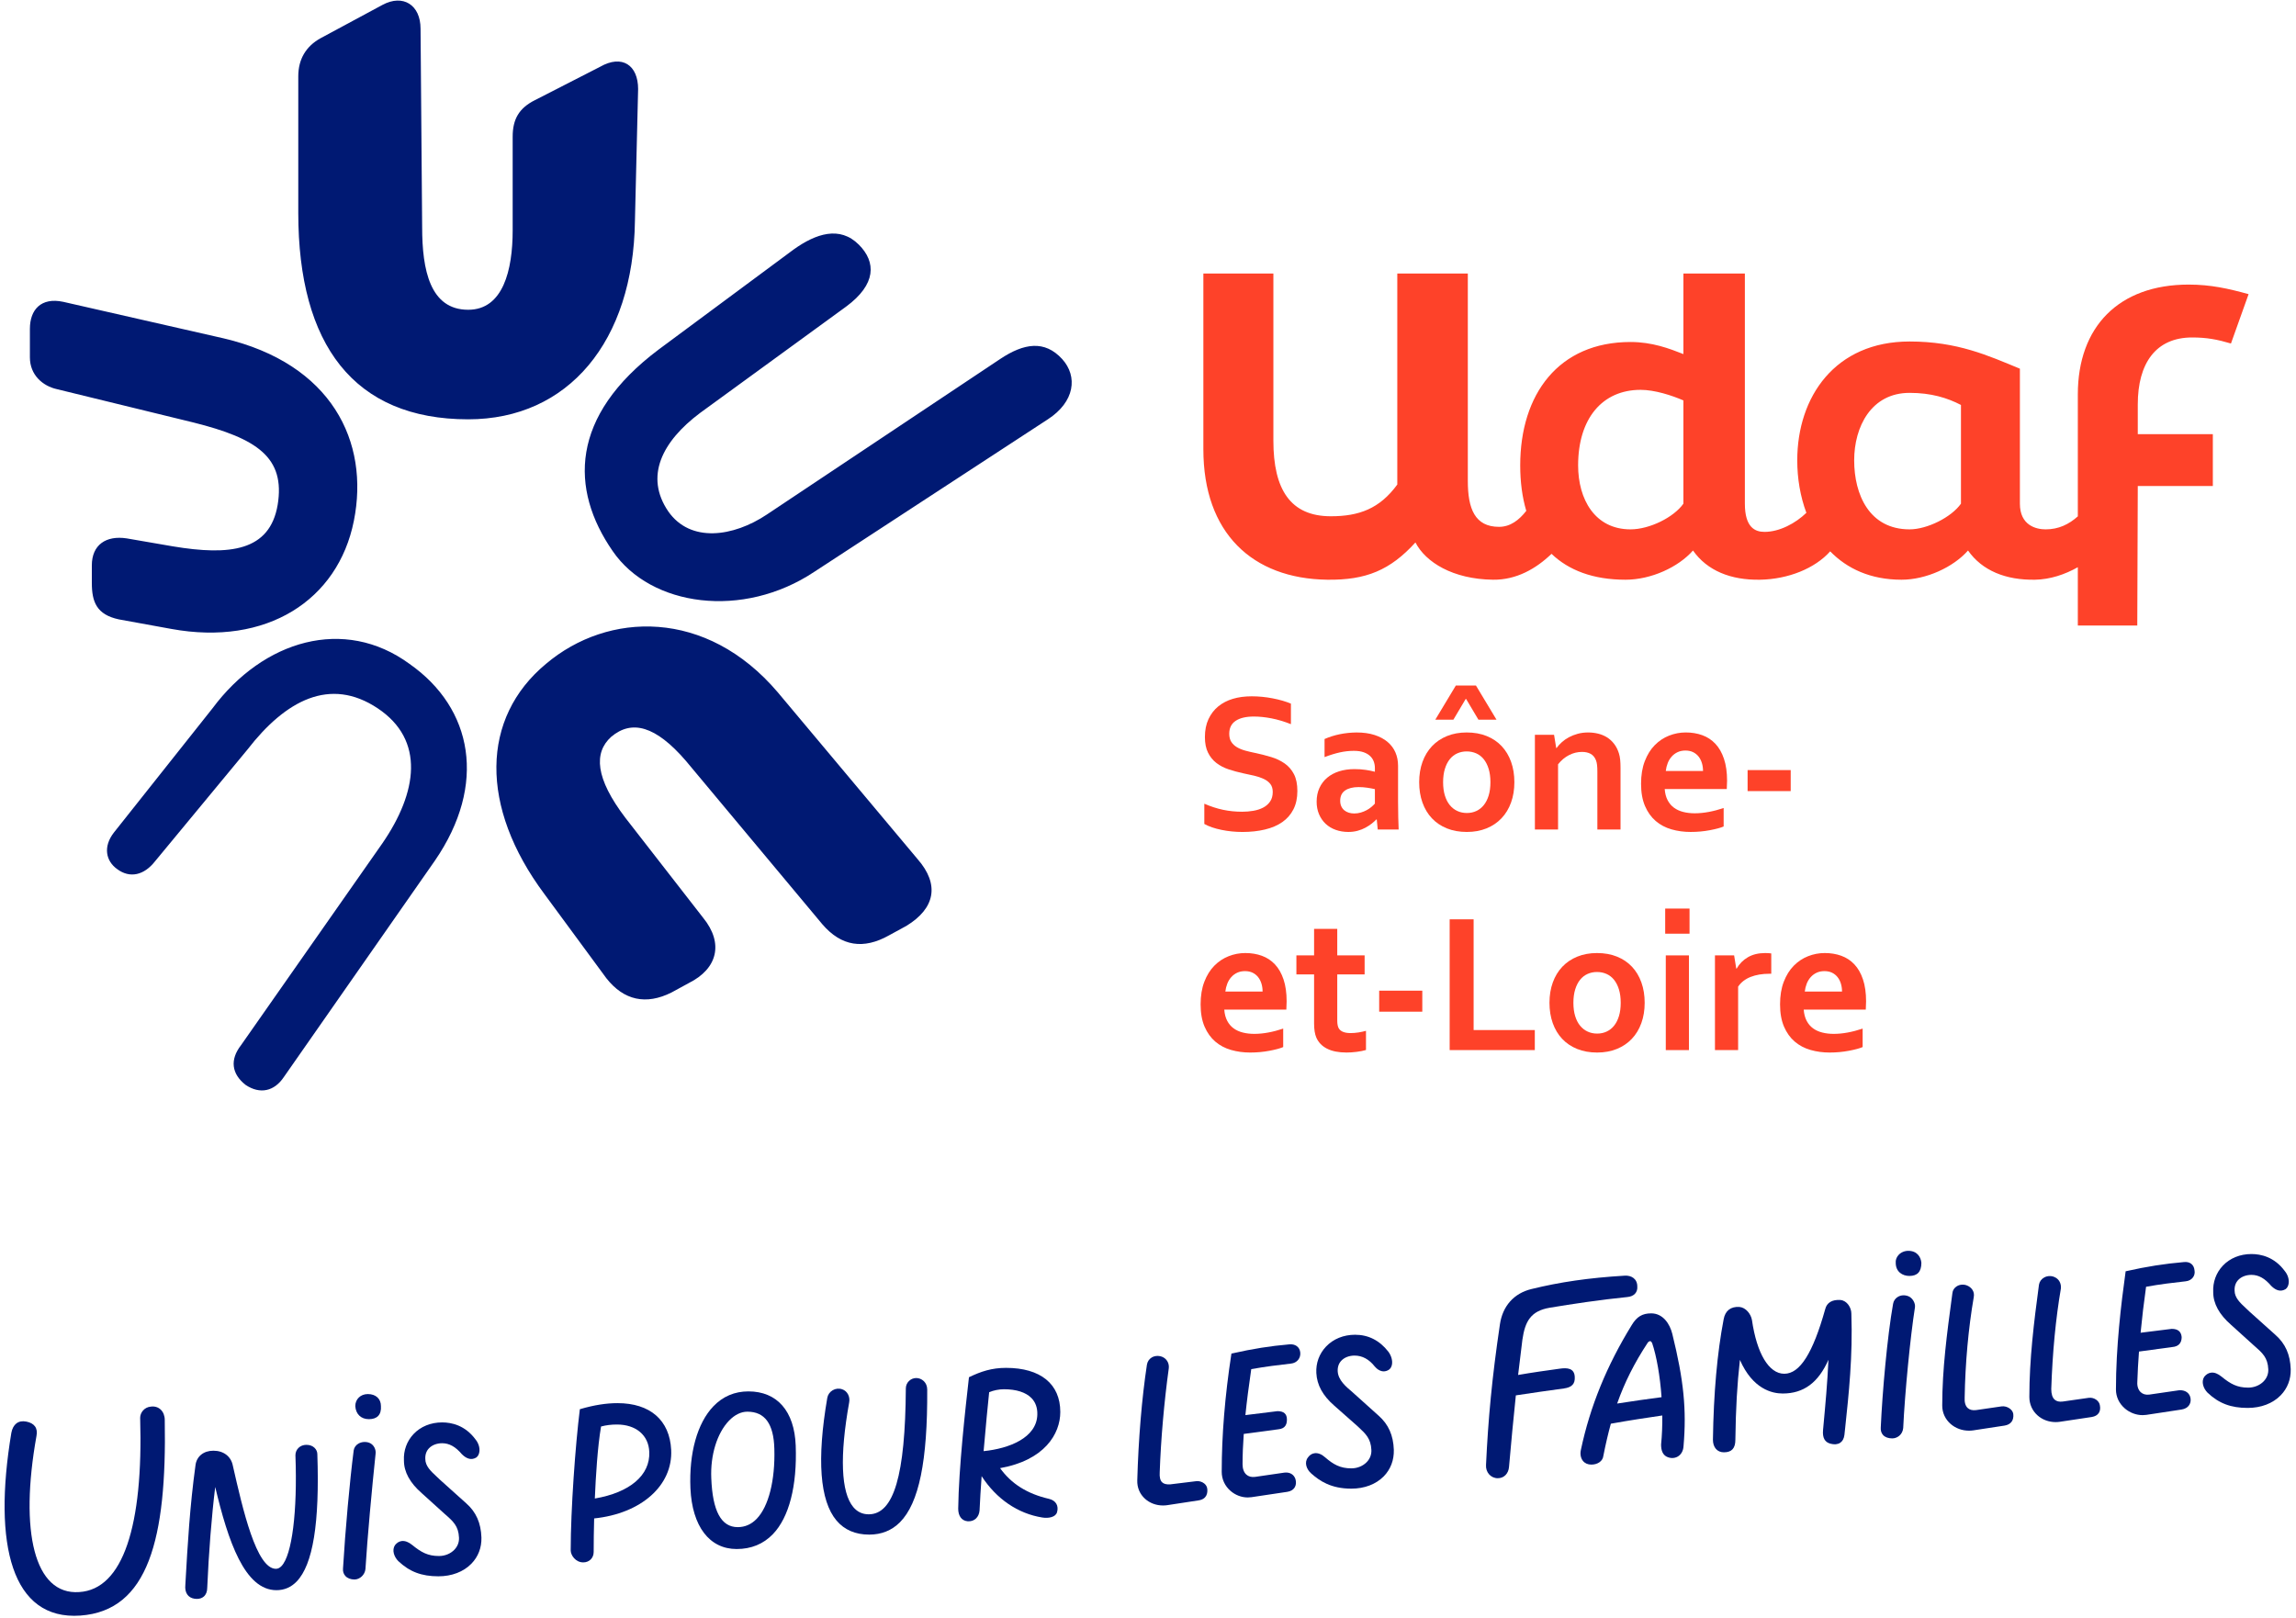 <?xml version="1.0" encoding="UTF-8"?> <svg xmlns="http://www.w3.org/2000/svg" xmlns:xlink="http://www.w3.org/1999/xlink" width="281px" height="198px" viewBox="0 0 281 198" version="1.1"><title>avec-baseline-rvb-couleurs-udaf-saone-et-loire-1</title><desc>Created with Sketch.</desc><g id="Page-1" stroke="none" stroke-width="1" fill="none" fill-rule="evenodd"><g id="avec-baseline-rvb-couleurs-udaf-saone-et-loire-1"><path d="M74.987,67.458 C79.651,74.26 90.924,75.815 99.67,69.985 L128.24,51.327 C131.544,49.189 131.933,46.079 129.989,43.942 C127.851,41.61 125.325,41.998 122.409,43.942 L93.839,62.989 C89.758,65.71 84.51,66.487 81.789,62.6 C78.874,58.324 81.012,54.049 85.676,50.55 L103.556,37.528 C107.249,34.807 107.249,32.086 105.111,29.948 C102.779,27.616 99.863,28.588 97.143,30.531 L80.623,42.775 C69.739,50.938 69.739,59.878 74.987,67.458 Z M34.738,131.835 L53.219,105.356 C59.633,96.027 57.883,86.698 50.109,81.256 C42.141,75.425 32.229,78.341 26.009,86.698 L13.941,101.904 C12.581,103.653 12.969,105.402 14.33,106.374 C15.885,107.54 17.634,107.151 18.994,105.402 L30.284,91.75 C34.948,85.725 40.39,82.81 46.221,86.697 C52.052,90.584 51.08,96.998 46.804,103.217 L29.489,127.947 C28.129,129.696 28.323,131.445 30.072,132.806 C31.822,133.973 33.572,133.584 34.738,131.835 Z M20.957,76.981 C32.618,79.119 41.364,73.483 43.307,63.765 C45.251,54.047 40.586,44.524 27.37,41.415 L7.74,36.945 C5.019,36.362 3.659,37.917 3.659,40.249 L3.659,43.747 C3.659,45.885 5.214,47.245 6.963,47.634 L23.677,51.715 C31.451,53.659 34.949,55.991 33.978,61.821 C33.006,67.457 28.147,68.04 21.151,66.874 L15.515,65.902 C12.988,65.513 11.239,66.679 11.239,69.206 L11.239,71.344 C11.239,73.676 11.822,75.231 14.543,75.814 L20.957,76.981 Z M82.178,121.487 L84.316,120.321 C87.814,118.572 88.592,115.462 86.065,112.353 L76.542,100.109 C72.849,95.25 72.655,92.141 74.793,90.197 C77.32,88.059 80.235,88.837 83.928,93.112 L100.642,113.13 C102.974,115.851 105.695,116.24 108.805,114.49 L110.943,113.324 C114.441,111.186 115.024,108.271 112.303,105.161 L95.2,84.754 C86.454,74.453 74.404,74.842 66.825,81.256 C58.857,87.864 58.662,98.748 66.631,109.437 L74.211,119.738 C76.347,122.459 79.068,123.042 82.178,121.487 Z M57.301,51.326 C69.545,51.326 77.514,41.803 77.708,27.032 L78.097,10.901 C78.097,7.986 76.153,6.625 73.433,8.18 L65.465,12.261 C63.521,13.233 62.744,14.593 62.744,16.731 L62.744,28.198 C62.744,33.057 61.578,37.916 57.302,37.916 C52.638,37.916 51.666,33.057 51.666,27.81 L51.47,3.516 C51.47,0.601 49.332,-0.76 46.806,0.601 L39.226,4.682 C37.477,5.654 36.505,7.209 36.505,9.346 L36.505,26.06 C36.505,42.192 43.307,51.326 57.301,51.326 Z" id="Shape" fill="#001973" fill-rule="nonzero"></path><path d="M268.293,41.307 C270.081,41.307 271.376,41.554 273.04,42.047 L275.198,36.005 C272.732,35.327 270.574,34.834 267.862,34.834 C259.293,34.834 254.299,40.013 254.299,48.274 L254.299,63.202 C253.206,64.181 251.952,64.796 250.353,64.796 C249.182,64.796 247.209,64.303 247.209,61.652 L247.209,45.129 C243.325,43.526 239.564,41.8 233.708,41.8 C224.584,41.8 219.96,48.581 219.96,56.349 C219.96,58.544 220.325,60.753 221.076,62.769 C219.754,64.055 217.782,65.104 215.953,65.104 C214.782,65.104 213.549,64.549 213.549,61.652 L213.549,33.477 L206.028,33.477 L206.028,43.341 C204.302,42.663 202.206,41.861 199.555,41.861 C190.739,41.861 186.054,48.273 186.054,56.965 C186.054,58.978 186.297,60.851 186.796,62.531 C185.911,63.663 184.838,64.487 183.464,64.487 C180.505,64.487 179.642,62.268 179.642,58.877 L179.642,33.477 L171.011,33.477 L171.011,59.308 C168.853,62.267 166.326,63.192 162.873,63.192 C157.941,63.192 155.845,59.925 155.845,53.945 L155.845,33.477 L147.276,33.477 L147.276,54.993 C147.276,65.227 153.256,70.837 162.442,70.96 C167.189,71.022 170.148,69.789 173.231,66.398 C174.464,68.802 177.793,70.898 182.725,70.96 C185.578,70.995 187.987,69.619 189.886,67.791 C191.979,69.795 194.962,70.96 198.939,70.96 C202.083,70.96 205.412,69.419 207.2,67.384 C208.926,69.85 211.824,71.021 215.399,70.96 C218.855,70.899 222.125,69.582 223.991,67.486 C226.048,69.6 228.925,70.96 232.722,70.96 C235.743,70.96 239.072,69.419 240.86,67.384 C242.586,69.85 245.484,71.021 249.059,70.96 C250.925,70.927 252.731,70.313 254.299,69.428 L254.299,76.57 L261.574,76.57 L261.636,59.493 L270.822,59.493 L270.822,53.143 L261.636,53.143 L261.636,49.506 C261.635,44.451 263.854,41.307 268.293,41.307 Z M206.026,61.651 C204.855,63.316 201.895,64.795 199.553,64.795 C195.176,64.795 193.141,61.096 193.141,56.965 C193.141,51.232 196.1,47.718 200.786,47.718 C202.512,47.718 204.608,48.396 206.026,49.013 L206.026,61.651 Z M239.996,61.651 C238.825,63.316 235.865,64.795 233.708,64.795 C228.776,64.795 226.927,60.541 226.927,56.349 C226.927,52.218 229.023,48.088 233.708,48.088 C236.359,48.088 238.332,48.705 239.996,49.568 L239.996,61.651 Z" id="Shape" fill="#FE4229" fill-rule="nonzero"></path><g id="Group" transform="translate(0, 153)" fill="#001973"><path d="M129.766,19.828 C129.766,16.399 127.346,14.432 123.127,14.432 C121.356,14.432 120.051,14.88 118.637,15.554 L118.588,15.578 L118.582,15.632 C118.147,19.476 117.339,26.63 117.272,31.67 C117.272,32.561 117.696,33.135 118.408,33.207 C118.455,33.211 118.502,33.212 118.547,33.212 C118.896,33.212 119.203,33.098 119.439,32.878 C119.697,32.637 119.852,32.29 119.887,31.871 C119.939,30.69 120.024,29.284 120.139,27.688 C121.944,30.475 124.568,32.268 127.558,32.748 C128.341,32.88 129.217,32.694 129.369,32.092 C129.48,31.72 129.449,31.356 129.281,31.067 C129.107,30.769 128.796,30.56 128.382,30.464 C125.727,29.851 123.768,28.621 122.398,26.706 C127.827,25.736 129.766,22.528 129.766,19.828 Z M126.955,20.153 C126.888,22.974 123.537,24.308 120.381,24.625 C120.637,21.597 120.913,18.832 121.06,17.411 C121.593,17.183 122.263,17.049 122.865,17.049 C124.386,17.049 125.553,17.424 126.241,18.132 C126.739,18.644 126.98,19.325 126.955,20.153 Z" id="Shape" fill-rule="nonzero"></path><path d="M112.137,15.676 C111.434,15.676 110.862,16.248 110.862,16.95 C110.792,27.605 109.389,32.357 106.315,32.357 C105.557,32.357 104.925,32.061 104.436,31.477 C102.925,29.671 102.748,25.242 103.925,18.671 C104.067,17.959 103.702,17.264 103.078,17.056 C102.698,16.917 102.27,16.959 101.907,17.171 C101.554,17.378 101.313,17.721 101.248,18.112 C99.954,25.645 100.334,30.694 102.378,33.119 C103.342,34.263 104.688,34.842 106.381,34.842 C107.879,34.842 109.144,34.333 110.142,33.33 C112.47,30.988 113.53,25.825 113.479,17.082 C113.478,16.201 112.796,15.676 112.137,15.676 Z" id="Path"></path><path d="M91.597,17.311 C89.911,17.311 88.468,17.925 87.306,19.138 C85.339,21.192 84.316,24.854 84.5,29.187 C84.712,33.832 86.826,36.606 90.157,36.606 C91.936,36.606 93.428,35.994 94.591,34.786 C96.575,32.726 97.567,28.877 97.385,23.945 C97.226,19.729 95.116,17.311 91.597,17.311 Z M94.77,24.345 C94.879,28.204 94.068,31.408 92.601,32.917 C91.95,33.587 91.172,33.927 90.289,33.927 C88.265,33.927 87.206,31.968 87.051,27.936 C86.928,25.12 87.758,22.425 89.215,20.903 C89.909,20.178 90.688,19.795 91.467,19.795 C93.611,19.795 94.691,21.283 94.77,24.345 Z" id="Shape" fill-rule="nonzero"></path><path d="M37.497,23.852 C36.733,23.852 36.157,24.4 36.157,25.13 C36.413,32.028 35.742,37.354 34.448,38.697 C34.236,38.917 34.008,39.028 33.769,39.028 C31.368,39.028 29.711,31.737 28.501,26.417 C28.288,25.279 27.374,24.571 26.115,24.571 C24.913,24.571 24.053,25.272 23.925,26.357 C23.228,31.43 22.963,36.084 22.707,40.585 L22.683,41.013 C22.589,41.948 23.011,42.575 23.812,42.69 C23.909,42.704 24.004,42.711 24.094,42.711 C24.433,42.711 24.722,42.614 24.939,42.425 C25.216,42.185 25.362,41.814 25.362,41.354 C25.545,37.082 25.907,32.519 26.34,29.011 C27.916,35.641 29.94,41.644 33.834,41.644 C34.795,41.644 35.628,41.286 36.309,40.58 C38.302,38.517 39.129,33.417 38.838,24.995 C38.838,24.442 38.369,23.852 37.497,23.852 Z" id="Path"></path><path d="M75.57,18.75 C74.182,18.75 72.696,18.987 71.029,19.473 L70.967,19.491 L70.959,19.554 C70.421,23.85 69.846,31.793 69.846,36.77 C69.846,37.37 70.444,38.241 71.383,38.241 C72.122,38.241 72.658,37.705 72.658,36.966 C72.658,35.685 72.678,34.268 72.716,32.861 C78.485,32.264 82.357,28.821 82.143,24.466 C81.961,20.834 79.565,18.75 75.57,18.75 Z M79.463,24.739 C79.58,27.569 77.092,29.689 72.799,30.424 C72.912,27.738 73.134,24.082 73.562,21.608 C74.188,21.443 74.807,21.366 75.504,21.366 C77.845,21.365 79.399,22.689 79.463,24.739 Z" id="Shape" fill-rule="nonzero"></path><path d="M45.185,23.597 C44.753,23.439 44.247,23.481 43.864,23.705 C43.55,23.889 43.345,24.179 43.288,24.527 C42.801,28.307 42.262,34.255 41.98,38.987 C41.947,39.345 42.047,39.662 42.269,39.905 C42.523,40.183 42.918,40.336 43.384,40.336 C44.042,40.336 44.656,39.757 44.725,39.067 C44.969,35.14 45.525,29.143 45.967,24.945 C46.038,24.453 45.764,23.814 45.185,23.597 Z" id="Path"></path><path d="M18.462,19.174 C17.677,19.239 17.154,19.894 17.154,20.548 C17.547,33.762 15.061,41.546 9.697,41.874 C4.202,42.267 2.37,34.482 4.464,22.773 C4.66,21.792 4.202,21.203 3.221,21.007 C2.24,20.811 1.586,21.334 1.389,22.381 C-0.901,36.118 1.454,45.342 9.828,44.753 C18.136,44.164 20.425,35.399 20.164,20.811 C20.162,19.763 19.443,19.044 18.462,19.174 Z" id="Path"></path><path d="M57.057,31.008 L53.856,28.133 C53.71,27.988 53.555,27.844 53.4,27.7 C52.738,27.086 52.052,26.451 52.052,25.582 C52.027,25.054 52.178,24.613 52.502,24.274 C52.877,23.881 53.464,23.656 54.113,23.656 C54.985,23.656 55.752,24.082 56.53,25.002 C57.135,25.606 57.727,25.745 58.291,25.404 C58.496,25.258 58.631,25.003 58.671,24.685 C58.736,24.183 58.551,23.617 58.182,23.174 C56.919,21.465 55.272,21.107 54.113,21.107 C52.726,21.107 51.485,21.611 50.619,22.526 C49.791,23.4 49.37,24.559 49.437,25.783 C49.437,27.172 50.175,28.517 51.628,29.78 L54.377,32.267 L54.462,32.342 C55.456,33.212 56.114,33.786 56.175,35.208 C56.202,35.763 56.008,36.274 55.616,36.685 C55.145,37.178 54.455,37.461 53.722,37.461 C52.36,37.461 51.55,37.006 50.447,36.109 C50.012,35.753 49.58,35.588 49.185,35.626 C48.865,35.66 48.583,35.827 48.342,36.13 C47.935,36.74 48.237,37.575 48.748,38.086 C50.128,39.389 51.596,39.945 53.656,39.945 C55.288,39.945 56.72,39.398 57.69,38.405 C58.525,37.548 58.952,36.441 58.921,35.2 C58.859,33.407 58.267,32.075 57.057,31.008 Z" id="Path"></path><path d="M45.02,17.638 C44.13,17.638 43.483,18.257 43.483,19.116 C43.549,20.1 44.188,20.711 45.151,20.711 C45.657,20.711 46.04,20.575 46.29,20.308 C46.545,20.035 46.657,19.63 46.622,19.109 C46.622,18.215 45.993,17.638 45.02,17.638 Z" id="Path"></path><path d="M147.372,28.574 C147.106,28.365 146.738,28.258 146.403,28.301 L143.204,28.692 C142.743,28.716 142.421,28.632 142.217,28.428 C141.99,28.2 141.897,27.807 141.934,27.223 C142.069,23.248 142.474,18.602 143.045,14.474 C143.115,13.847 142.775,13.28 142.198,13.064 C141.778,12.913 141.315,12.947 140.958,13.158 C140.637,13.348 140.427,13.667 140.366,14.056 C139.745,18.152 139.327,23.175 139.187,28.197 C139.157,29.075 139.493,29.877 140.135,30.456 C140.724,30.987 141.506,31.275 142.333,31.275 C142.497,31.275 142.664,31.264 142.832,31.241 L146.692,30.652 C147.735,30.491 147.805,29.696 147.754,29.237 C147.725,28.978 147.594,28.748 147.372,28.574 Z" id="Path"></path><path d="M244.986,19.143 L241.845,19.601 C241.399,19.654 241.051,19.566 240.813,19.34 C240.539,19.081 240.413,18.641 240.449,18.065 C240.521,13.841 240.905,9.593 241.56,5.784 C241.707,5.047 241.233,4.56 240.785,4.368 C240.376,4.182 239.887,4.206 239.507,4.43 C239.181,4.622 238.976,4.939 238.947,5.295 L238.87,5.87 C238.297,10.129 237.703,14.534 237.703,19.045 C237.703,19.919 238.068,20.719 238.732,21.297 C239.345,21.831 240.143,22.119 240.977,22.119 C241.143,22.119 241.31,22.108 241.478,22.085 L245.339,21.496 C246.102,21.369 246.48,20.867 246.4,20.08 C246.332,19.525 245.647,19.07 244.986,19.143 Z" id="Path"></path><path d="M158.696,11.76 C158.455,11.591 158.14,11.519 157.788,11.555 C155.451,11.755 153.354,12.089 150.776,12.669 L150.711,12.683 L150.7,12.749 C149.919,17.831 149.522,22.678 149.522,27.155 C149.522,28.062 149.908,28.895 150.609,29.499 C151.207,30.015 151.954,30.293 152.714,30.293 C152.865,30.293 153.016,30.282 153.166,30.26 L157.549,29.605 C157.956,29.543 158.265,29.361 158.444,29.078 C158.624,28.793 158.659,28.425 158.543,28.038 C158.355,27.474 157.845,27.175 157.195,27.253 L153.599,27.777 C153.161,27.829 152.806,27.735 152.541,27.5 C152.239,27.232 152.073,26.784 152.073,26.238 C152.073,25.103 152.122,23.852 152.218,22.518 L156.432,21.953 C157.391,21.872 157.502,21.224 157.502,20.743 C157.502,20.071 157.118,19.73 156.349,19.73 C156.348,19.73 156.347,19.73 156.346,19.73 L152.42,20.215 C152.588,18.563 152.824,16.719 153.136,14.587 C154.87,14.273 156.428,14.086 158.003,13.906 C158.719,13.834 159.206,13.254 159.136,12.557 C159.103,12.215 158.95,11.939 158.696,11.76 Z" id="Path"></path><path d="M278.489,10.401 L275.288,7.527 C275.143,7.382 274.988,7.238 274.833,7.095 C274.171,6.48 273.485,5.844 273.485,4.974 C273.46,4.446 273.611,4.005 273.934,3.666 C274.309,3.274 274.896,3.048 275.546,3.048 C276.418,3.048 277.184,3.474 277.963,4.393 C278.568,4.998 279.158,5.135 279.723,4.795 C279.928,4.65 280.063,4.395 280.104,4.077 C280.169,3.575 279.984,3.008 279.614,2.565 C278.352,0.856 276.705,0.498 275.546,0.498 C274.159,0.498 272.918,1.002 272.051,1.917 C271.223,2.791 270.803,3.95 270.869,5.174 C270.869,6.562 271.607,7.907 273.06,9.171 L275.809,11.657 L275.893,11.731 C276.888,12.601 277.546,13.175 277.608,14.598 C277.635,15.153 277.441,15.663 277.049,16.074 C276.585,16.561 275.877,16.851 275.154,16.851 C273.792,16.851 272.982,16.396 271.88,15.499 C271.444,15.143 271.013,14.969 270.618,15.017 C270.299,15.051 270.016,15.217 269.774,15.52 C269.367,16.131 269.67,16.966 270.181,17.477 C271.56,18.779 273.028,19.335 275.088,19.335 C276.72,19.335 278.152,18.788 279.122,17.795 C279.957,16.938 280.384,15.831 280.353,14.59 C280.292,12.801 279.699,11.47 278.489,10.401 Z" id="Path"></path><path d="M233.549,0.106 C233.086,0.106 232.651,0.292 232.356,0.615 C232.103,0.892 231.981,1.237 232.013,1.578 C232.013,2.684 232.851,3.18 233.681,3.18 C234.671,3.18 235.152,2.656 235.151,1.569 C235.086,0.862 234.631,0.106 233.549,0.106 Z" id="Path"></path><path d="M267.294,1.481 C264.922,1.684 262.74,2.027 260.217,2.594 L260.151,2.609 L260.142,2.675 C259.594,6.637 258.964,11.855 258.964,17.08 C258.964,17.97 259.351,18.794 260.053,19.4 C260.664,19.926 261.452,20.218 262.229,20.218 C262.378,20.218 262.527,20.207 262.674,20.186 L266.991,19.532 C267.42,19.466 267.749,19.27 267.94,18.968 C268.12,18.683 268.159,18.328 268.05,17.965 C267.823,17.284 267.143,17.121 266.636,17.18 L263.039,17.703 C262.614,17.756 262.253,17.652 261.991,17.405 C261.696,17.126 261.545,16.676 261.579,16.168 C261.616,15.005 261.684,13.75 261.783,12.435 L265.873,11.88 C266.615,11.818 267.008,11.4 267.008,10.66 C266.941,9.986 266.547,9.658 265.791,9.658 C265.789,9.658 265.789,9.658 265.788,9.658 L261.981,10.133 C262.158,8.292 262.384,6.4 262.651,4.505 C264.388,4.19 266.004,4.001 267.51,3.833 C267.873,3.797 268.195,3.624 268.392,3.357 C268.576,3.109 268.641,2.795 268.578,2.483 C268.509,1.793 268.016,1.405 267.294,1.481 Z" id="Path"></path><path d="M255.649,18.096 L252.443,18.554 C252.02,18.606 251.693,18.526 251.466,18.324 C251.188,18.077 251.047,17.636 251.047,17.018 C251.199,12.522 251.595,8.388 252.224,4.726 C252.288,4.091 251.989,3.552 251.448,3.319 C251.051,3.139 250.582,3.155 250.193,3.362 C249.844,3.549 249.607,3.869 249.544,4.245 C248.923,8.868 248.366,13.398 248.366,17.995 C248.366,18.886 248.731,19.694 249.394,20.272 C249.988,20.79 250.765,21.069 251.581,21.069 C251.745,21.069 251.91,21.058 252.076,21.035 L256.003,20.446 C256.394,20.381 256.68,20.221 256.853,19.971 C257.023,19.724 257.073,19.396 256.999,19.029 C256.928,18.462 256.29,18.022 255.649,18.096 Z" id="Path"></path><path d="M190.898,14.53 C189.221,14.763 187.543,14.996 185.796,15.3 C185.955,13.903 186.128,12.476 186.319,10.997 C186.646,8.707 187.366,7.465 189.655,7.072 C192.402,6.614 195.87,6.091 199.14,5.764 C199.99,5.699 200.448,5.175 200.383,4.456 C200.383,3.54 199.663,3.082 198.813,3.148 C194.43,3.41 190.898,3.933 187.431,4.783 C185.272,5.306 183.898,6.876 183.571,9.1 C182.59,15.707 182.132,20.744 181.87,26.304 C181.805,27.22 182.459,27.939 183.309,27.939 C184.094,27.939 184.617,27.35 184.683,26.565 C184.946,23.601 185.208,20.744 185.52,17.798 C187.482,17.491 189.474,17.22 191.42,16.949 C192.336,16.818 192.794,16.426 192.728,15.51 C192.664,14.465 191.814,14.399 190.898,14.53 Z" id="Path"></path><path d="M233.587,5.674 C233.152,5.493 232.687,5.511 232.307,5.72 C231.97,5.907 231.75,6.218 231.687,6.597 C230.971,10.631 230.377,17.399 230.181,21.716 C230.15,22.094 230.247,22.417 230.464,22.653 C230.712,22.923 231.101,23.065 231.587,23.065 C232.181,23.065 232.852,22.621 232.927,21.795 C233.128,17.501 233.8,10.598 234.365,7.02 C234.437,6.513 234.074,5.883 233.587,5.674 Z" id="Path"></path><path d="M168.721,20.28 L165.515,17.399 C164.702,16.711 163.781,15.933 163.717,14.853 C163.692,14.325 163.843,13.884 164.166,13.546 C164.541,13.153 165.128,12.928 165.778,12.928 C166.724,12.928 167.557,13.377 168.255,14.267 C168.442,14.492 169.113,15.182 169.951,14.68 C170.162,14.548 170.302,14.324 170.357,14.031 C170.448,13.541 170.278,12.933 169.911,12.443 C168.838,11.072 167.47,10.378 165.844,10.378 C164.435,10.378 163.172,10.893 162.286,11.829 C161.457,12.704 161.037,13.851 161.102,15.06 C161.176,16.529 161.892,17.835 163.293,19.053 L166.105,21.537 L166.257,21.679 C167.141,22.501 167.779,23.094 167.839,24.479 C167.866,25.034 167.672,25.545 167.28,25.956 C166.809,26.449 166.119,26.732 165.386,26.732 C164.006,26.732 163.165,26.237 162.18,25.384 C161.769,25.01 161.319,24.83 160.908,24.875 C160.576,24.912 160.287,25.094 160.076,25.396 C159.586,26.025 159.909,26.86 160.48,27.36 C161.513,28.277 162.904,29.216 165.386,29.216 C166.994,29.216 168.404,28.679 169.355,27.705 C170.191,26.848 170.617,25.73 170.586,24.471 C170.524,22.678 169.931,21.347 168.721,20.28 Z" id="Path"></path><path d="M225.25,6.125 L225.248,6.124 C224.232,6.052 223.578,6.451 223.382,7.243 C221.873,12.638 220.282,15.152 218.373,15.152 C216.492,15.152 215.011,12.689 214.413,8.56 C214.281,7.837 213.674,7.048 212.885,6.975 C211.82,6.903 211.137,7.439 210.95,8.493 C210.162,12.602 209.721,17.559 209.64,23.23 C209.64,24.164 210.166,24.767 210.98,24.767 C211.939,24.767 212.386,24.279 212.386,23.232 C212.436,19.401 212.604,16.451 212.943,13.458 C214.503,17.026 216.876,17.57 218.176,17.57 C220.74,17.57 222.531,16.254 223.779,13.441 C223.642,16.363 223.412,18.849 223.148,21.701 L223.117,22.043 C223.03,22.992 223.332,23.54 224.038,23.716 C224.497,23.841 224.913,23.801 225.212,23.603 C225.498,23.414 225.672,23.095 225.731,22.652 L225.825,21.773 C226.265,17.652 226.765,12.982 226.582,7.793 C226.582,7.046 226.046,6.198 225.25,6.125 Z" id="Path"></path><path d="M202.084,7.76 C201.004,7.76 200.317,8.172 199.711,9.18 C196.644,14.156 194.607,19.152 193.484,24.451 C193.364,24.972 193.454,25.469 193.728,25.815 C193.966,26.114 194.322,26.272 194.757,26.272 C195.553,26.272 196.157,25.833 196.227,25.212 C196.513,23.76 196.815,22.469 197.146,21.266 C199.548,20.834 201.593,20.532 203.09,20.312 L203.443,20.26 C203.457,21.504 203.407,22.698 203.295,23.82 C203.295,24.556 203.504,25.034 203.935,25.28 C204.386,25.523 204.903,25.53 205.318,25.297 C205.746,25.057 206.009,24.593 206.041,24.025 C206.429,19.547 206.07,15.943 204.664,10.256 C204.363,9.048 203.526,7.76 202.084,7.76 Z M203.352,18.02 C201.749,18.219 199.801,18.511 197.916,18.8 C198.82,16.232 200.006,13.869 201.648,11.369 C201.701,11.264 201.867,11.161 201.953,11.161 C202.025,11.161 202.065,11.179 202.192,11.369 C202.741,12.982 203.173,15.461 203.352,18.02 Z" id="Shape" fill-rule="nonzero"></path></g><g id="Group" transform="translate(146, 83)" fill="#FE4229"><path d="M9.767,13.941 C9.767,13.534 9.667,13.205 9.468,12.954 C9.269,12.703 8.997,12.497 8.655,12.338 C8.313,12.179 7.927,12.049 7.501,11.949 C7.075,11.849 6.626,11.751 6.155,11.656 C5.533,11.521 4.939,11.359 4.372,11.172 C3.806,10.985 3.308,10.726 2.877,10.395 C2.446,10.064 2.103,9.643 1.848,9.133 C1.593,8.623 1.465,7.985 1.465,7.219 C1.465,6.374 1.612,5.638 1.907,5.012 C2.202,4.386 2.603,3.867 3.109,3.457 C3.616,3.046 4.21,2.739 4.892,2.536 C5.574,2.333 6.341,2.231 7.195,2.231 C8.049,2.231 8.906,2.315 9.767,2.482 C10.628,2.649 11.37,2.865 11.992,3.128 L11.992,5.64 C11.162,5.313 10.367,5.076 9.605,4.928 C8.843,4.781 8.127,4.707 7.458,4.707 C6.493,4.707 5.749,4.882 5.227,5.233 C4.705,5.584 4.443,6.11 4.443,6.812 C4.443,7.219 4.529,7.554 4.7,7.817 C4.871,8.08 5.105,8.297 5.4,8.469 C5.695,8.641 6.034,8.778 6.417,8.882 C6.8,8.986 7.207,9.082 7.637,9.169 C8.315,9.313 8.963,9.479 9.581,9.666 C10.199,9.854 10.748,10.115 11.226,10.45 C11.704,10.785 12.083,11.221 12.362,11.76 C12.641,12.298 12.781,12.986 12.781,13.823 C12.781,14.684 12.621,15.43 12.302,16.06 C11.983,16.69 11.53,17.211 10.944,17.622 C10.358,18.033 9.646,18.338 8.809,18.537 C7.972,18.736 7.054,18.836 6.058,18.836 C5.188,18.836 4.333,18.751 3.492,18.579 C2.651,18.408 1.951,18.166 1.393,17.855 L1.393,15.378 C2.183,15.721 2.952,15.97 3.702,16.126 C4.452,16.282 5.225,16.359 6.023,16.359 C6.485,16.359 6.94,16.321 7.387,16.245 C7.834,16.169 8.234,16.04 8.59,15.856 C8.944,15.672 9.23,15.423 9.445,15.108 C9.66,14.793 9.767,14.403 9.767,13.941 Z" id="Path"></path><path d="M22.496,17.302 L22.448,17.302 C22.288,17.47 22.097,17.641 21.874,17.817 C21.65,17.992 21.395,18.158 21.108,18.314 C20.821,18.469 20.502,18.595 20.151,18.69 C19.8,18.786 19.421,18.834 19.014,18.834 C18.464,18.834 17.95,18.749 17.471,18.577 C16.992,18.405 16.581,18.158 16.239,17.835 C15.896,17.512 15.627,17.121 15.432,16.663 C15.236,16.205 15.139,15.692 15.139,15.126 C15.139,14.504 15.253,13.945 15.48,13.451 C15.707,12.956 16.024,12.537 16.431,12.195 C16.838,11.853 17.324,11.591 17.89,11.411 C18.456,11.232 19.082,11.142 19.768,11.142 C20.27,11.142 20.733,11.174 21.156,11.238 C21.578,11.302 21.949,11.378 22.268,11.465 L22.268,10.999 C22.268,10.728 22.222,10.467 22.131,10.215 C22.039,9.964 21.892,9.741 21.688,9.545 C21.485,9.35 21.219,9.194 20.893,9.079 C20.566,8.963 20.167,8.906 19.697,8.906 C19.123,8.906 18.549,8.969 17.974,9.097 C17.4,9.224 16.778,9.416 16.108,9.671 L16.108,7.458 C16.69,7.203 17.308,7.007 17.962,6.872 C18.616,6.737 19.302,6.665 20.02,6.657 C20.865,6.657 21.605,6.761 22.239,6.968 C22.873,7.176 23.404,7.461 23.83,7.823 C24.256,8.186 24.576,8.615 24.787,9.109 C24.998,9.604 25.104,10.142 25.104,10.724 L25.104,15.09 C25.104,15.856 25.112,16.514 25.128,17.064 C25.144,17.615 25.16,18.105 25.176,18.536 L22.616,18.536 L22.496,17.302 Z M22.268,13.594 C21.997,13.53 21.686,13.472 21.335,13.42 C20.984,13.368 20.629,13.342 20.271,13.342 C19.577,13.342 19.029,13.48 18.626,13.755 C18.223,14.03 18.022,14.451 18.022,15.017 C18.022,15.28 18.068,15.51 18.16,15.705 C18.251,15.9 18.375,16.062 18.531,16.189 C18.687,16.316 18.868,16.412 19.075,16.476 C19.282,16.54 19.501,16.572 19.733,16.572 C20.02,16.572 20.291,16.534 20.546,16.458 C20.801,16.382 21.037,16.287 21.252,16.171 C21.467,16.056 21.661,15.926 21.832,15.782 C22.003,15.638 22.149,15.499 22.269,15.364 L22.269,13.594 L22.268,13.594 Z" id="Shape" fill-rule="nonzero"></path><path d="M39.339,12.745 C39.339,13.654 39.203,14.484 38.932,15.233 C38.661,15.983 38.272,16.625 37.765,17.159 C37.259,17.694 36.646,18.106 35.929,18.397 C35.212,18.688 34.41,18.834 33.525,18.834 C32.616,18.834 31.8,18.688 31.079,18.397 C30.358,18.106 29.745,17.693 29.243,17.159 C28.741,16.625 28.356,15.983 28.089,15.233 C27.822,14.483 27.688,13.654 27.688,12.745 C27.688,11.836 27.824,11.006 28.095,10.257 C28.366,9.508 28.755,8.865 29.262,8.331 C29.768,7.796 30.38,7.384 31.098,7.093 C31.816,6.802 32.618,6.656 33.503,6.656 C34.412,6.656 35.228,6.802 35.949,7.093 C36.671,7.384 37.283,7.797 37.785,8.331 C38.287,8.865 38.672,9.507 38.939,10.257 C39.206,11.006 39.339,11.835 39.339,12.745 Z M32.174,0.914 L34.638,0.914 L37.151,5.089 L34.938,5.089 L33.431,2.553 L33.383,2.553 L31.876,5.089 L29.663,5.089 L32.174,0.914 Z M36.408,12.745 C36.408,12.131 36.337,11.589 36.193,11.118 C36.049,10.647 35.85,10.253 35.594,9.933 C35.339,9.614 35.032,9.375 34.673,9.215 C34.314,9.056 33.923,8.976 33.501,8.976 C33.086,8.976 32.702,9.056 32.347,9.215 C31.992,9.375 31.687,9.614 31.431,9.933 C31.176,10.252 30.977,10.647 30.833,11.118 C30.689,11.589 30.617,12.131 30.617,12.745 C30.617,13.359 30.689,13.901 30.833,14.372 C30.977,14.843 31.178,15.235 31.437,15.55 C31.696,15.865 32.003,16.105 32.358,16.268 C32.713,16.432 33.102,16.514 33.525,16.514 C33.948,16.514 34.335,16.432 34.685,16.268 C35.036,16.105 35.339,15.866 35.594,15.55 C35.849,15.235 36.049,14.842 36.193,14.372 C36.337,13.902 36.408,13.359 36.408,12.745 Z" id="Shape" fill-rule="nonzero"></path><path d="M44.459,8.558 L44.507,8.558 C44.674,8.319 44.885,8.083 45.141,7.852 C45.396,7.621 45.687,7.417 46.014,7.242 C46.341,7.067 46.702,6.925 47.097,6.817 C47.492,6.71 47.912,6.656 48.359,6.656 C48.782,6.656 49.191,6.704 49.585,6.8 C49.98,6.896 50.34,7.045 50.668,7.248 C50.995,7.452 51.284,7.715 51.536,8.038 C51.787,8.361 51.985,8.746 52.128,9.193 C52.207,9.44 52.261,9.709 52.289,10 C52.317,10.292 52.331,10.628 52.331,11.011 L52.331,18.535 L49.496,18.535 L49.496,11.453 C49.496,11.142 49.484,10.875 49.46,10.651 C49.436,10.428 49.392,10.233 49.328,10.065 C49.184,9.698 48.968,9.435 48.676,9.275 C48.385,9.115 48.032,9.036 47.617,9.036 C47.067,9.036 46.538,9.166 46.032,9.425 C45.526,9.684 45.076,10.061 44.686,10.555 L44.686,18.534 L41.851,18.534 L41.851,6.942 L44.196,6.942 L44.459,8.558 Z" id="Path"></path><path d="M61.411,16.549 C61.961,16.549 62.535,16.493 63.134,16.382 C63.732,16.27 64.338,16.111 64.952,15.903 L64.952,18.164 C64.585,18.324 64.022,18.476 63.265,18.619 C62.507,18.763 61.722,18.834 60.908,18.834 C60.087,18.834 59.307,18.729 58.57,18.517 C57.832,18.306 57.188,17.965 56.638,17.494 C56.088,17.024 55.651,16.413 55.328,15.664 C55.005,14.914 54.844,14.005 54.844,12.936 C54.844,11.883 54.995,10.962 55.299,10.172 C55.602,9.383 56.009,8.729 56.519,8.21 C57.029,7.692 57.614,7.303 58.271,7.044 C58.929,6.785 59.609,6.655 60.311,6.655 C61.044,6.655 61.72,6.766 62.338,6.99 C62.956,7.213 63.49,7.564 63.941,8.043 C64.392,8.522 64.743,9.137 64.994,9.891 C65.245,10.644 65.371,11.536 65.371,12.564 C65.363,12.963 65.351,13.302 65.335,13.581 L57.738,13.581 C57.778,14.115 57.897,14.572 58.097,14.951 C58.296,15.33 58.557,15.637 58.881,15.872 C59.204,16.107 59.581,16.279 60.011,16.386 C60.442,16.495 60.908,16.549 61.411,16.549 Z M60.274,8.869 C59.915,8.869 59.596,8.935 59.317,9.066 C59.038,9.198 58.796,9.377 58.593,9.605 C58.389,9.832 58.228,10.097 58.109,10.4 C57.989,10.703 57.909,11.026 57.87,11.369 L62.428,11.369 C62.428,11.026 62.382,10.703 62.29,10.4 C62.198,10.097 62.063,9.832 61.883,9.605 C61.704,9.377 61.48,9.198 61.213,9.066 C60.946,8.935 60.633,8.869 60.274,8.869 Z" id="Shape" fill-rule="nonzero"></path><polygon id="Path" points="67.883 11.261 73.158 11.261 73.158 13.833 67.883 13.833"></polygon><path d="M7.506,43.549 C8.056,43.549 8.631,43.493 9.229,43.382 C9.827,43.271 10.433,43.111 11.047,42.903 L11.047,45.164 C10.68,45.324 10.118,45.476 9.36,45.619 C8.602,45.763 7.817,45.834 7.003,45.834 C6.182,45.834 5.402,45.729 4.665,45.517 C3.927,45.306 3.283,44.965 2.733,44.494 C2.183,44.024 1.746,43.413 1.423,42.664 C1.1,41.915 0.939,41.005 0.939,39.936 C0.939,38.883 1.09,37.962 1.394,37.172 C1.697,36.383 2.103,35.729 2.614,35.21 C3.124,34.692 3.709,34.303 4.366,34.044 C5.023,33.785 5.704,33.655 6.406,33.655 C7.14,33.655 7.816,33.766 8.434,33.99 C9.052,34.213 9.586,34.564 10.037,35.043 C10.487,35.522 10.839,36.137 11.09,36.891 C11.341,37.644 11.467,38.536 11.467,39.564 C11.459,39.963 11.447,40.302 11.431,40.581 L3.835,40.581 C3.875,41.115 3.994,41.572 4.194,41.951 C4.393,42.33 4.654,42.637 4.977,42.872 C5.3,43.107 5.677,43.279 6.108,43.386 C6.537,43.495 7.003,43.549 7.506,43.549 Z M6.37,35.869 C6.011,35.869 5.692,35.935 5.413,36.066 C5.134,36.198 4.892,36.377 4.689,36.605 C4.486,36.832 4.324,37.097 4.205,37.4 C4.086,37.703 4.006,38.026 3.966,38.369 L8.524,38.369 C8.524,38.026 8.478,37.703 8.386,37.4 C8.294,37.097 8.159,36.832 7.979,36.605 C7.799,36.377 7.576,36.198 7.309,36.066 C7.041,35.935 6.729,35.869 6.37,35.869 Z" id="Shape" fill-rule="nonzero"></path><path d="M21.18,45.523 C20.861,45.619 20.48,45.694 20.037,45.75 C19.595,45.806 19.182,45.833 18.799,45.833 C17.826,45.833 17.03,45.676 16.412,45.361 C15.794,45.046 15.357,44.593 15.102,44.003 C14.918,43.58 14.827,43.006 14.827,42.28 L14.827,36.275 L12.662,36.275 L12.662,33.942 L14.827,33.942 L14.827,30.7 L17.662,30.7 L17.662,33.942 L21.012,33.942 L21.012,36.275 L17.662,36.275 L17.662,41.909 C17.662,42.356 17.729,42.687 17.865,42.902 C18.104,43.269 18.579,43.452 19.289,43.452 C19.616,43.452 19.941,43.426 20.264,43.374 C20.587,43.322 20.892,43.256 21.179,43.177 L21.179,45.523 L21.18,45.523 Z" id="Path"></path><polygon id="Path" points="22.794 38.261 28.07 38.261 28.07 40.833 22.794 40.833"></polygon><polygon id="Path" points="34.351 29.528 34.351 43.082 41.84 43.082 41.84 45.534 31.42 45.534 31.42 29.528"></polygon><path d="M55.286,39.745 C55.286,40.654 55.15,41.484 54.879,42.233 C54.608,42.983 54.219,43.625 53.712,44.159 C53.206,44.694 52.593,45.106 51.876,45.397 C51.159,45.688 50.357,45.834 49.472,45.834 C48.563,45.834 47.747,45.688 47.026,45.397 C46.305,45.106 45.692,44.693 45.19,44.159 C44.688,43.625 44.303,42.983 44.036,42.233 C43.769,41.483 43.635,40.654 43.635,39.745 C43.635,38.836 43.771,38.006 44.042,37.257 C44.313,36.508 44.702,35.865 45.209,35.331 C45.715,34.796 46.327,34.384 47.045,34.093 C47.763,33.802 48.565,33.656 49.45,33.656 C50.359,33.656 51.175,33.802 51.896,34.093 C52.618,34.384 53.23,34.797 53.732,35.331 C54.234,35.865 54.619,36.507 54.886,37.257 C55.152,38.006 55.286,38.835 55.286,39.745 Z M52.354,39.745 C52.354,39.131 52.283,38.589 52.139,38.118 C51.995,37.647 51.796,37.253 51.54,36.933 C51.285,36.614 50.978,36.375 50.619,36.215 C50.26,36.056 49.869,35.976 49.447,35.976 C49.032,35.976 48.648,36.056 48.293,36.215 C47.938,36.375 47.633,36.614 47.377,36.933 C47.122,37.252 46.923,37.647 46.779,38.118 C46.635,38.589 46.563,39.131 46.563,39.745 C46.563,40.359 46.635,40.901 46.779,41.372 C46.923,41.843 47.124,42.235 47.383,42.55 C47.642,42.865 47.949,43.105 48.304,43.268 C48.659,43.432 49.048,43.514 49.471,43.514 C49.894,43.514 50.281,43.432 50.631,43.268 C50.982,43.105 51.285,42.866 51.54,42.55 C51.795,42.235 51.995,41.842 52.139,41.372 C52.283,40.902 52.354,40.359 52.354,39.745 Z" id="Shape" fill-rule="nonzero"></path><path d="M57.798,28.212 L60.777,28.212 L60.777,31.286 L57.798,31.286 L57.798,28.212 Z M57.87,33.943 L60.705,33.943 L60.705,45.535 L57.87,45.535 L57.87,33.943 Z" id="Shape" fill-rule="nonzero"></path><path d="M70.778,36.192 L70.539,36.192 C69.669,36.192 68.906,36.321 68.248,36.581 C67.59,36.84 67.081,37.237 66.723,37.771 L66.723,45.535 L63.888,45.535 L63.888,33.943 L66.233,33.943 L66.496,35.558 L66.544,35.558 C66.879,34.968 67.339,34.503 67.926,34.164 C68.512,33.825 69.216,33.656 70.037,33.656 C70.324,33.656 70.571,33.672 70.779,33.704 L70.779,36.192 L70.778,36.192 Z" id="Path"></path><path d="M78.422,43.549 C78.973,43.549 79.547,43.493 80.145,43.382 C80.744,43.27 81.349,43.111 81.963,42.903 L81.963,45.164 C81.596,45.324 81.034,45.476 80.276,45.619 C79.518,45.762 78.733,45.834 77.92,45.834 C77.098,45.834 76.318,45.729 75.581,45.517 C74.843,45.306 74.199,44.965 73.649,44.494 C73.099,44.024 72.662,43.413 72.339,42.664 C72.016,41.914 71.855,41.005 71.855,39.936 C71.855,38.883 72.006,37.962 72.31,37.172 C72.613,36.383 73.019,35.729 73.53,35.21 C74.04,34.692 74.625,34.303 75.282,34.044 C75.94,33.785 76.62,33.655 77.322,33.655 C78.056,33.655 78.732,33.766 79.35,33.99 C79.968,34.213 80.503,34.564 80.953,35.043 C81.404,35.522 81.755,36.137 82.006,36.891 C82.257,37.644 82.383,38.536 82.383,39.564 C82.375,39.963 82.363,40.302 82.347,40.581 L74.751,40.581 C74.791,41.115 74.911,41.572 75.11,41.951 C75.309,42.33 75.57,42.637 75.894,42.872 C76.217,43.107 76.594,43.279 77.024,43.386 C77.453,43.495 77.92,43.549 78.422,43.549 Z M77.286,35.869 C76.927,35.869 76.608,35.935 76.329,36.066 C76.05,36.198 75.808,36.377 75.605,36.605 C75.401,36.832 75.24,37.097 75.12,37.4 C75.001,37.703 74.921,38.026 74.881,38.369 L79.439,38.369 C79.439,38.026 79.393,37.703 79.301,37.4 C79.21,37.097 79.074,36.832 78.894,36.605 C78.715,36.377 78.492,36.198 78.224,36.066 C77.958,35.935 77.645,35.869 77.286,35.869 Z" id="Shape" fill-rule="nonzero"></path></g></g></g></svg> 